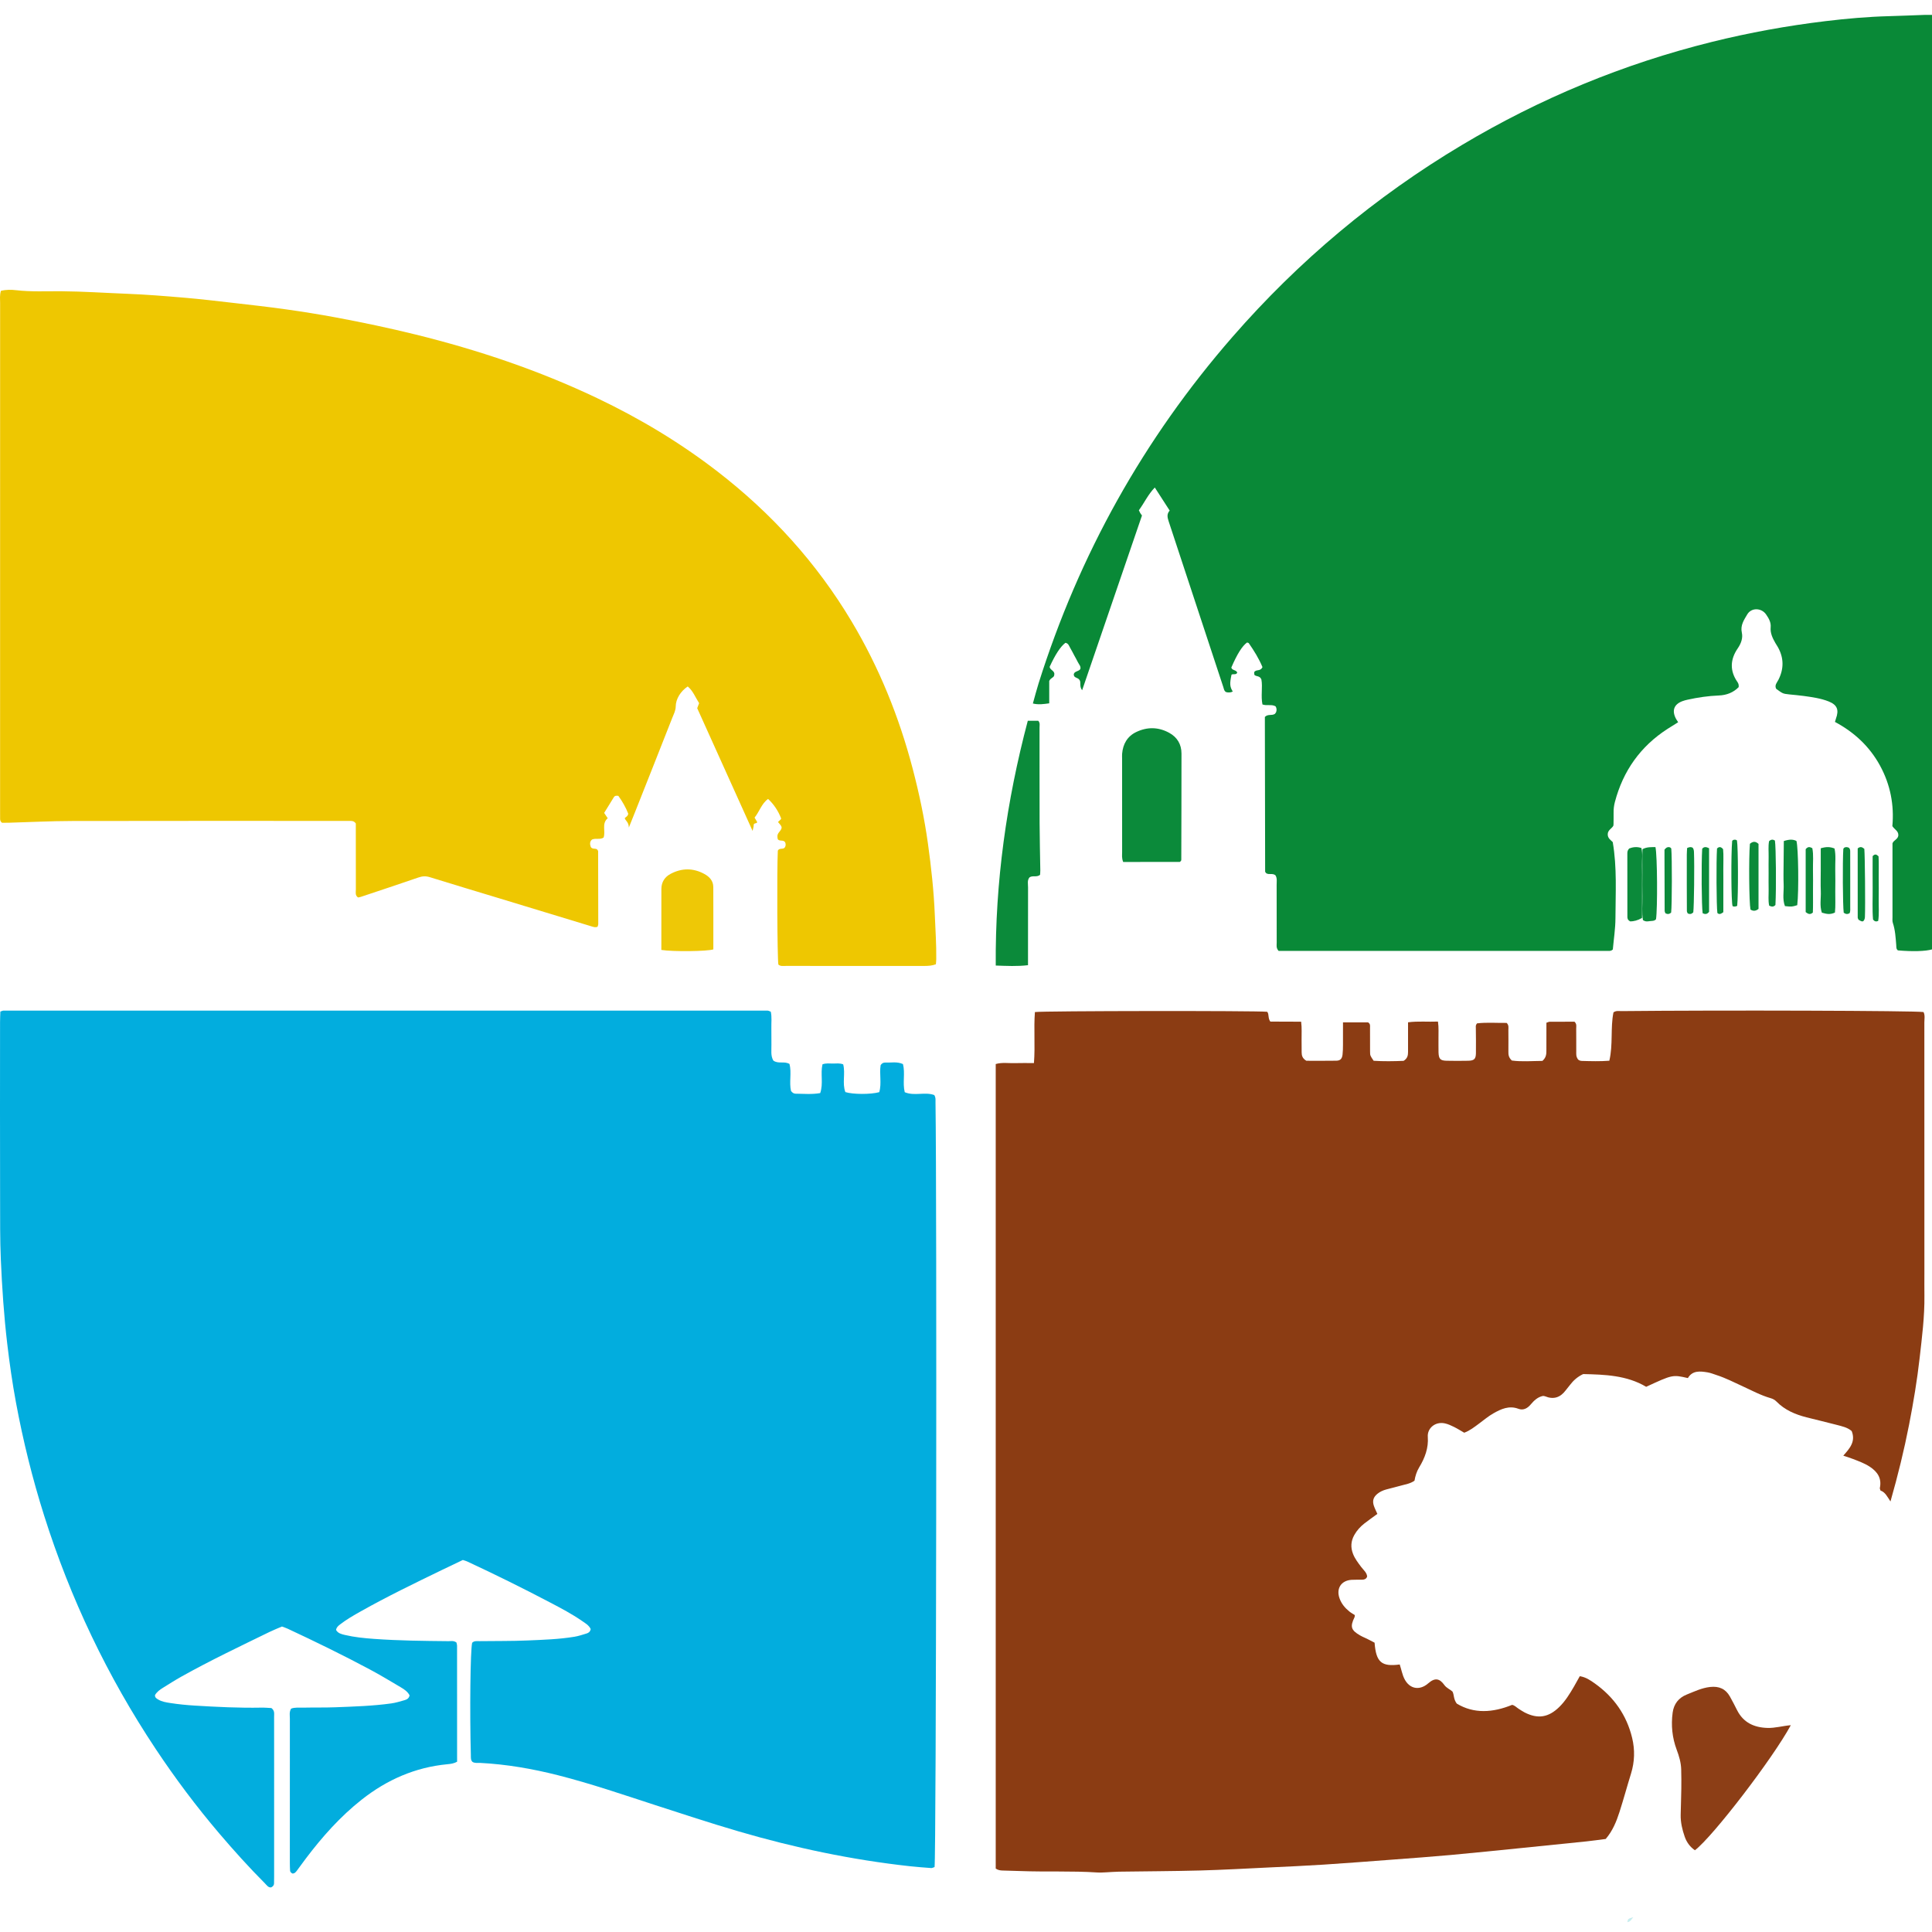<?xml version="1.0" encoding="UTF-8"?>
<svg width="934px" height="934px" viewBox="0 0 934 934" version="1.1" xmlns="http://www.w3.org/2000/svg" xmlns:xlink="http://www.w3.org/1999/xlink">
    <title>safari-pinned-tab</title>
    <g id="safari-pinned-tab" stroke="none" stroke-width="1" fill="none" fill-rule="evenodd">
        <g id="Group" fill-rule="nonzero">
            <g id="background" transform="translate(0, 7.185)">
                <g id="Group" transform="translate(0, 481.369)" fill="#02ADDE">
                    <path d="M451.801,414.055 C451.09,414.278 450.64,414.565 450.213,414.533 C446.751,414.272 443.288,414.021 439.838,413.644 C411.709,410.556 384.137,404.728 356.994,396.781 C343.372,392.789 329.89,388.363 316.391,383.977 C300.95,378.961 285.587,373.685 269.832,369.684 C257.418,366.53 244.86,364.354 232.055,363.696 C230.82,363.632 229.512,363.937 228.386,363.186 C227.491,362.278 227.657,361.135 227.627,360.044 C227.05,338.573 227.386,309.212 228.256,305.636 C229.259,304.579 230.583,304.853 231.82,304.838 C239.563,304.733 247.312,304.839 255.045,304.507 C262.601,304.181 270.186,303.948 277.674,302.718 C279.681,302.388 281.639,301.726 283.593,301.129 C284.494,300.85 285.31,300.34 285.563,299.002 C284.745,297.173 282.953,296.159 281.282,295.006 C276.459,291.679 271.282,288.951 266.113,286.237 C252.834,279.262 239.397,272.604 225.79,266.29 C225.229,266.029 224.612,265.887 223.753,265.598 C220.469,267.168 217.055,268.783 213.656,270.43 C200.442,276.829 187.228,283.228 174.421,290.428 C170.98,292.363 167.554,294.322 164.416,296.748 C163.523,297.44 162.683,298.124 162.46,299.419 C163.375,301.052 165.066,301.453 166.745,301.846 C171.367,302.934 176.073,303.402 180.797,303.744 C192.776,304.61 204.777,304.735 216.78,304.847 C218.005,304.859 219.313,304.503 220.653,305.482 C220.738,305.911 220.961,306.504 220.961,307.097 C220.979,325.737 220.977,344.377 220.977,363.134 C219.388,364.018 217.825,364.194 216.292,364.34 C200.741,365.811 187.068,371.834 174.88,381.438 C164.503,389.619 155.806,399.4 147.869,409.901 C146.44,411.791 145.065,413.723 143.647,415.623 C143.082,416.378 142.522,417.176 141.414,417.192 C140.883,416.868 140.284,416.554 140.242,415.83 C140.165,414.573 140.12,413.31 140.12,412.046 C140.114,388.802 140.106,365.556 140.132,342.308 C140.134,340.768 139.75,339.152 140.728,337.472 C142.544,336.754 144.617,337.027 146.624,336.984 C151.836,336.867 157.056,336.998 162.266,336.798 C171.25,336.448 180.252,336.181 189.175,334.938 C191.344,334.635 193.47,333.967 195.588,333.368 C196.641,333.066 197.672,332.583 198.008,331.061 C197.143,329.288 195.444,328.139 193.699,327.111 C188.805,324.225 183.941,321.273 178.932,318.595 C165.845,311.595 152.506,305.093 139.055,298.816 C138.207,298.422 137.306,298.144 136.311,297.766 C134.287,298.642 132.236,299.439 130.267,300.401 C115.938,307.394 101.531,314.234 87.61,322.029 C84.581,323.725 81.656,325.605 78.703,327.431 C77.221,328.347 75.826,329.381 74.941,330.901 C74.824,332.123 75.7,332.591 76.504,333.07 C78.311,334.147 80.4,334.447 82.391,334.76 C86.284,335.363 90.223,335.752 94.157,335.991 C104.876,336.648 115.598,337.183 126.347,336.978 C128.07,336.944 129.794,337.118 131.203,337.181 C132.892,338.457 132.507,339.975 132.511,341.351 C132.539,349.258 132.525,357.164 132.525,365.071 C132.525,382.784 132.525,400.495 132.523,418.206 C132.523,419.47 132.523,420.737 132.483,422.002 C132.458,422.874 131.94,423.447 131.081,423.878 C129.688,424.036 128.978,422.838 128.121,421.976 C120.425,414.245 113.115,406.153 106.046,397.852 C94.971,384.846 84.735,371.2 75.279,356.976 C51.962,321.906 34.02,284.26 21.324,244.103 C15.659,226.189 11.159,207.976 7.727,189.511 C5.97,180.056 4.611,170.525 3.485,160.955 C1.898,147.455 0.989,133.931 0.4,120.352 C-0.026,110.55 0.073,100.763 0.045,90.971 C-0.034,62.508 0.013,34.041 0.023,5.575 C0.023,3.871 0.12,2.165 0.171,0.473 C0.873,0.258 1.303,0.006 1.734,0.006 C124.855,-0.005 247.976,0 371.099,0.022 C371.529,0.022 371.96,0.305 372.622,0.534 C373.211,3.13 372.841,5.807 372.904,8.448 C372.972,11.134 372.873,13.825 372.934,16.512 C372.993,19.151 372.49,21.887 373.875,24.174 C376.295,25.926 379.11,24.304 381.677,25.807 C382.774,30.055 381.432,34.693 382.404,38.852 C383.096,39.776 383.803,40.167 384.609,40.175 C388.517,40.211 392.449,40.594 396.521,39.884 C398.112,35.231 396.562,30.557 397.614,25.985 C399.329,25.319 401.075,25.619 402.766,25.605 C404.31,25.591 405.898,25.338 407.631,25.993 C408.795,30.429 407.062,35.15 408.68,39.404 C412.319,40.547 420.873,40.59 425.059,39.442 C426.324,35.183 425.024,30.536 425.743,26.341 C426.415,25.382 427.161,25.097 427.958,25.133 C430.755,25.251 433.634,24.548 436.527,25.854 C437.675,30.269 436.258,34.912 437.382,39.463 C442.088,41.434 447.184,39.171 451.639,40.829 C452.457,42.031 452.242,43.168 452.256,44.255 C452.957,91.495 452.6,408.642 451.801,414.055" id="Path"></path>
                </g>
                <g id="Group" transform="translate(481.369, 481.369)" fill="#8B3C13">
                    <path d="M167.884,5.701 L180.005,5.701 C181.221,6.442 180.943,7.478 180.951,8.377 C180.982,12.163 180.943,15.948 180.97,19.734 C180.982,21.771 181.02,21.769 182.7,24.264 C187.491,24.581 192.498,24.498 197.192,24.297 C199.052,23.151 199.338,21.653 199.33,20.004 C199.316,16.848 199.33,13.695 199.33,10.54 C199.332,8.988 199.33,7.436 199.33,5.666 C204.247,5.021 208.892,5.516 213.797,5.311 C214.24,8.31 213.992,10.958 214.043,13.582 C214.084,15.791 213.992,18.001 214.067,20.208 C214.175,23.378 214.922,24.181 217.967,24.25 C221.432,24.329 224.901,24.327 228.366,24.254 C231.281,24.191 232.091,23.455 232.148,20.622 C232.231,16.522 232.129,12.421 232.103,8.32 C232.099,7.706 231.92,7.067 232.678,6.18 C237.323,5.616 242.289,6.028 247.011,5.959 C248.162,7.115 247.821,8.278 247.835,9.341 C247.876,12.809 247.862,16.28 247.846,19.752 C247.84,21.19 247.848,22.607 249.517,24.143 C254.27,24.798 259.538,24.35 264.299,24.323 C266.304,22.542 266.194,20.758 266.212,19.036 C266.243,15.881 266.222,12.727 266.222,9.572 L266.222,5.875 C266.943,5.65 267.38,5.397 267.815,5.393 C271.895,5.362 275.973,5.376 279.8,5.376 C281.002,6.513 280.612,7.683 280.625,8.736 C280.675,12.364 280.629,15.992 280.653,19.62 C280.663,20.864 280.444,22.164 281.496,23.591 C281.77,23.926 282.469,24.311 283.277,24.333 C287.666,24.453 292.055,24.593 296.641,24.242 C298.496,16.368 297.113,8.394 298.64,0.864 C299.962,-0.078 301.264,0.265 302.487,0.251 C351.004,-0.25 444.548,0.048 448.539,0.712 C449.347,2.319 448.931,4.084 448.933,5.774 C448.961,46.156 448.955,86.539 448.955,126.922 C448.955,130.55 448.916,134.178 448.963,137.806 C449.089,147.921 447.787,157.92 446.658,167.939 C445.439,178.746 443.642,189.455 441.564,200.125 C439.149,212.49 436.153,224.711 432.556,237.303 C431.041,235.047 429.981,232.754 427.737,232.038 C427.564,231.415 427.359,231.092 427.416,230.824 C428.417,226.131 426.301,222.968 422.541,220.503 C420.007,218.841 417.192,217.845 414.409,216.761 C412.949,216.191 411.446,215.739 409.748,215.164 C412.817,211.709 415.847,208.369 413.8,203.268 C411.759,201.481 409.096,200.957 406.543,200.277 C401.683,198.981 396.772,197.875 391.903,196.619 C386.501,195.229 381.458,193.103 377.465,189.027 C376.658,188.205 375.706,187.681 374.645,187.379 C369.771,185.985 365.339,183.567 360.769,181.471 C356.77,179.632 352.84,177.624 348.638,176.26 C347.143,175.773 345.663,175.154 344.129,174.899 C340.489,174.298 336.825,173.904 334.616,177.66 C327.211,175.972 327.211,175.972 314.452,181.878 C305.056,176.284 294.385,175.958 284,175.72 C281.187,177.053 279.239,178.851 277.594,181.016 C276.926,181.893 276.191,182.72 275.531,183.605 C272.927,187.079 269.651,188.148 265.571,186.462 C265.29,186.346 264.959,186.348 264.6,186.287 C262.014,186.799 260.233,188.513 258.574,190.479 C257.054,192.287 255.031,193.393 252.708,192.517 C248.179,190.812 244.34,192.594 240.627,194.692 C238.174,196.077 235.988,197.938 233.708,199.622 C231.433,201.3 229.223,203.078 226.491,204.074 C224.804,203.108 223.209,202.091 221.523,201.258 C220.12,200.566 218.654,199.892 217.142,199.561 C212.432,198.537 208.565,201.949 208.88,206.093 C209.286,211.437 207.467,216.315 204.715,220.817 C203.461,222.871 202.822,225.1 202.448,227.271 C200.401,228.714 198.177,228.998 196.076,229.595 C193.656,230.281 191.204,230.849 188.777,231.51 C187.248,231.926 185.81,232.571 184.565,233.572 C182.564,235.181 181.985,237.011 182.822,239.442 C183.273,240.75 183.915,241.99 184.5,243.323 C182.335,244.906 180.279,246.346 178.301,247.884 C176.296,249.441 174.592,251.297 173.343,253.533 C171.708,256.467 171.501,259.458 172.722,262.621 C173.65,265.025 175.197,266.983 176.708,269.006 C177.807,270.481 179.432,271.681 179.558,273.639 C179.101,274.805 178.234,275.103 177.239,275.126 C175.508,275.164 173.772,275.087 172.047,275.195 C166.994,275.511 164.516,279.373 166.206,284.135 C167.136,286.756 168.836,288.779 170.944,290.492 C171.785,291.175 172.764,291.691 173.613,292.241 C173.554,292.695 173.587,293.003 173.471,293.239 C171.243,297.828 171.726,299.515 176.12,302.049 C177.342,302.753 178.666,303.284 179.932,303.914 C181.045,304.469 182.14,305.052 183.155,305.577 C183.868,315.026 186.502,317.307 195.315,316.116 C195.479,316.676 195.652,317.262 195.823,317.845 C196.178,319.054 196.479,320.28 196.897,321.469 C199.188,328.008 204.694,329.102 209.073,325.245 C212.479,322.248 214.671,322.986 216.891,326.058 C217.955,327.531 219.622,328.12 220.827,329.223 C221.664,330.863 221.237,332.778 222.876,335.018 C231.142,340.042 240.319,339.44 249.637,335.639 C250.973,335.891 251.796,336.932 252.858,337.579 C253.797,338.151 254.7,338.796 255.677,339.297 C262.081,342.57 267.244,341.747 272.435,336.672 C275.399,333.772 277.521,330.266 279.591,326.724 C280.537,325.105 281.423,323.457 282.363,321.775 C285.314,322.248 287.522,323.786 289.649,325.305 C298.839,331.865 305.011,340.582 307.668,351.616 C309.057,357.38 308.897,363.153 307.122,368.876 C305.212,375.035 303.535,381.272 301.558,387.408 C300.062,392.05 298.238,396.579 294.884,400.472 C291.807,400.862 288.706,401.316 285.593,401.641 C275.259,402.722 264.921,403.769 254.583,404.804 C242.994,405.967 231.41,407.174 219.811,408.229 C210.564,409.069 201.3,409.733 192.041,410.435 C180.895,411.275 169.754,412.149 158.604,412.87 C149.807,413.438 141.001,413.827 132.194,414.243 C121.032,414.773 109.873,415.41 98.704,415.712 C85.633,416.061 72.555,416.086 59.483,416.282 C57.442,416.311 55.401,416.508 53.361,416.595 C51.946,416.654 50.52,416.765 49.111,416.672 C36.683,415.852 24.232,416.451 11.802,415.976 C8.967,415.868 6.132,415.832 3.3,415.724 C2.212,415.684 1.121,415.566 0,414.779 L0,25.839 C3.091,24.942 6.233,25.502 9.325,25.399 C12.288,25.301 15.255,25.378 18.478,25.378 C19.132,16.905 18.322,8.753 18.946,0.712 C23.012,0.125 125.736,0.022 131.236,0.578 C132.271,1.777 131.469,3.623 132.761,5.318 C137.402,5.334 142.398,5.352 147.65,5.372 C148.059,8.487 147.815,11.291 147.866,14.077 C147.904,16.126 147.851,18.179 147.898,20.227 C147.931,21.679 148.183,23.073 150.165,24.258 C154.603,24.258 159.634,24.315 164.66,24.228 C166.582,24.197 167.419,23.311 167.666,21.284 C167.855,19.724 167.863,18.139 167.876,16.564 C167.904,13.107 167.884,9.651 167.884,5.701" id="Path"></path>
                </g>
                <g id="Group" transform="translate(499.331, 0)" fill="#098937">
                    <path d="M434.669,0.012 L434.669,451.789 C431.483,452.715 425.294,452.881 418.193,452.268 C417.279,451.604 417.454,450.584 417.38,449.668 C417.084,446.056 416.89,442.44 415.729,438.947 C415.442,438.083 415.573,437.069 415.571,436.124 C415.563,424.264 415.567,412.402 415.567,400.519 C416.12,398.894 418.454,398.54 418.391,396.393 C418.334,394.469 416.615,393.896 415.501,392.184 C416.435,382.131 414.591,372.169 409.512,362.891 C404.445,353.631 397.01,346.757 387.751,341.819 C387.981,341.059 388.087,340.619 388.242,340.195 C389.788,335.998 388.833,333.563 384.747,331.932 C380.906,330.4 376.811,329.85 372.743,329.277 C370.399,328.947 368.031,328.773 365.674,328.516 C362.557,328.174 362.559,328.168 359.339,325.813 C358.435,324.054 359.714,322.846 360.411,321.476 C363.112,316.156 363.097,310.865 360.15,305.634 C359.764,304.946 359.307,304.298 358.915,303.61 C357.574,301.259 356.413,298.867 356.676,296.022 C356.898,293.666 355.729,291.712 354.485,289.892 C352.232,286.592 347.317,286.454 345.329,289.88 C343.816,292.485 341.937,295.067 342.738,298.673 C343.312,301.245 342.398,303.869 340.76,306.251 C337.097,311.577 336.812,317.103 340.641,322.565 C341.114,323.243 341.32,323.974 341.203,325.004 C338.64,327.606 335.394,328.893 331.604,329.039 C326.539,329.233 321.541,329.973 316.592,331.056 C315.672,331.258 314.747,331.493 313.872,331.833 C309.936,333.363 308.862,336.321 310.824,340.148 C311.107,340.706 311.483,341.214 311.956,341.969 C310.178,343.08 308.453,344.124 306.76,345.219 C293.692,353.674 285.325,365.505 281.367,380.522 C280.918,382.228 280.713,383.918 280.74,385.668 C280.768,387.566 280.723,389.464 280.705,391.359 C280.703,391.516 280.669,391.672 280.63,391.994 C279.924,393.354 277.975,394.038 277.908,396.065 C277.839,398.135 279.482,398.998 280.331,399.924 C282.443,412.345 281.668,424.501 281.638,436.62 C281.625,441.768 280.802,446.916 280.369,451.815 C279.484,452.685 278.654,452.515 277.89,452.515 C224.76,452.525 171.631,452.525 118.801,452.525 C117.506,451.088 117.879,449.767 117.875,448.561 C117.84,439.23 117.87,429.898 117.844,420.569 C117.838,419.011 118.174,417.39 117.268,415.969 C115.931,414.824 114.115,415.811 112.848,414.99 C112.648,414.769 112.529,414.668 112.452,414.539 C112.371,414.405 112.286,414.247 112.284,414.099 C112.236,390.223 112.197,366.349 112.155,342.473 C112.153,341.386 112.155,340.298 112.155,339.415 C113.631,337.855 115.482,338.938 117.001,337.928 C117.14,337.718 117.5,337.366 117.636,336.941 C117.939,336.006 117.834,335.083 117.324,334.28 C115.362,333.157 113.188,334.16 110.984,333.377 C110.14,329.255 111.158,324.965 110.476,321.321 C109.742,319.34 107.994,320.038 107.072,319.05 C107.037,318.647 106.999,318.192 106.967,317.832 C107.82,316.229 109.901,317.535 110.886,315.483 C110.795,315.77 111.04,315.422 110.951,315.215 C109.242,311.128 106.912,307.392 104.392,303.77 C104.242,303.558 103.826,303.533 103.538,303.422 C101.166,305.152 98.773,308.967 95.94,315.523 C96.275,317.025 98.231,316.527 98.795,317.959 C98.282,319.261 96.87,318.443 96.033,318.971 C95.088,323.342 95.195,324.791 96.631,327.134 C95.59,327.652 94.516,327.695 93.438,327.412 C92.438,326.9 92.355,325.851 92.072,324.997 C83.262,298.315 74.498,271.616 65.673,244.937 C65.053,243.065 64.599,241.343 66.137,239.653 C63.712,235.895 61.41,232.328 58.938,228.497 C55.639,231.913 53.839,235.982 51.24,239.493 C51.489,240.009 51.663,240.438 51.896,240.831 C52.126,241.219 52.413,241.574 52.741,242.037 C43.134,270.092 33.528,298.139 23.816,326.499 C22.362,324.686 23.347,322.709 22.619,321.648 C21.789,320.145 19.716,320.75 19.769,318.769 C20.092,317.215 22.091,317.508 22.944,316.264 C23.316,314.942 22.277,314.013 21.751,312.927 C21.201,311.792 20.56,310.701 19.961,309.588 C19.362,308.475 18.814,307.334 18.161,306.253 C17.534,305.213 17.245,303.829 15.746,303.57 C13.373,305.351 10.878,309.141 8.098,315.193 C8.27,316.788 10.742,317.103 10.335,319.01 C10.339,320.465 8.653,320.327 7.906,322.033 L7.906,332.829 C5.182,333.201 2.767,333.585 0,332.914 C0.949,329.55 1.756,326.365 2.741,323.233 C22.372,260.887 53.534,204.985 96.5,155.681 C128.546,118.907 165.486,87.952 207.368,62.947 C245.184,40.37 285.46,23.695 328.248,13.078 C346.373,8.581 364.703,5.261 383.226,3.029 C393.422,1.802 403.664,0.896 413.947,0.627 C419.631,0.479 425.316,0.216 430.998,0.018 C432.078,-0.019 433.16,0.012 434.669,0.012" id="Path"></path>
                </g>
                <g id="Group" transform="translate(0, 132.915)" fill="#EEC701">
                    <path d="M0.442,0.499 C3.073,-0.134 5.482,-0.078 7.785,0.191 C15.044,1.036 22.322,0.645 29.581,0.697 C40.175,0.774 50.736,1.512 61.31,1.922 C70.615,2.283 79.91,3.036 89.192,3.825 C96.895,4.48 104.577,5.394 112.259,6.276 C120.884,7.267 129.512,8.227 138.11,9.434 C146.228,10.576 154.337,11.863 162.398,13.368 C175.267,15.768 188.077,18.463 200.795,21.595 C231.059,29.052 260.475,38.945 288.648,52.355 C309.255,62.164 328.757,73.864 346.849,87.833 C372.921,107.964 394.75,131.951 411.686,160.302 C425.001,182.59 434.654,206.418 441.23,231.527 C444.358,243.468 446.911,255.538 448.604,267.755 C450.189,279.198 451.455,290.681 451.923,302.253 C452.214,309.375 452.712,316.484 452.619,323.615 C452.61,324.393 452.511,325.17 452.443,326.066 C450.549,326.78 448.691,326.873 446.812,326.873 C424.512,326.871 402.211,326.875 379.911,326.861 C378.675,326.859 377.36,327.144 376.289,326.201 C375.753,322.412 375.557,280.961 376.028,271.133 C376.728,269.692 378.456,270.647 379.298,269.717 C379.992,268.813 379.913,267.917 379.551,267.061 C378.681,265.778 377.032,266.744 376.037,265.673 C375.735,264.523 375.616,263.494 376.569,262.303 C378.426,259.975 378.299,259.765 376.113,257.289 C376.565,256.86 377.028,256.442 377.465,256 C377.566,255.897 377.584,255.713 377.639,255.568 C376.19,251.866 374.112,248.724 371.314,246.127 C368.158,248.413 367.14,252.257 364.787,255.167 C365.154,255.79 365.469,256.319 365.987,257.196 C366.313,258.177 364.259,257.58 364.354,258.772 C364.409,259.442 364.12,260.142 363.834,261.605 C354.689,241.339 345.844,221.743 337.057,202.268 C337.397,201.368 337.67,200.649 337.979,199.834 C336.177,197.058 335.056,193.896 332.472,191.757 C328.99,194.094 326.694,197.847 326.669,201.43 C326.653,203.43 325.724,205.098 325.041,206.838 C319.033,222.156 312.958,237.445 306.9,252.743 C306.087,254.795 305.259,256.839 304.007,259.961 C303.976,257.414 302.5,256.763 302.008,255.479 C302.485,254.803 303.457,254.682 303.722,253.29 C302.584,250.31 300.82,247.243 298.928,244.64 C297.704,244.45 297.128,244.691 296.772,245.262 C295.189,247.796 293.634,250.348 292.072,252.891 C292.729,253.877 293.243,254.65 293.795,255.477 C290.72,258.03 292.907,261.761 291.786,264.818 C290.075,265.943 288.035,264.989 286.204,265.76 C284.95,266.835 285.187,268.175 285.642,269.434 C286.492,270.6 287.882,269.842 288.739,270.612 C288.883,270.881 289.156,271.151 289.156,271.42 C289.199,283.155 289.221,294.888 289.221,306.621 C289.221,307.071 288.994,307.519 288.885,307.919 C287.863,308.364 286.975,308.048 286.059,307.769 C271.275,303.264 256.489,298.768 241.699,294.279 C230.381,290.842 219.047,287.457 207.753,283.948 C205.816,283.346 204.143,283.463 202.254,284.115 C193.009,287.309 183.719,290.376 174.444,293.476 C174.007,293.623 173.542,293.679 173.109,293.774 C171.563,292.751 172.042,291.195 172.036,289.852 C171.992,280.655 172.012,271.456 172.012,262.259 L172.012,257.987 C171.017,256.634 170.025,256.789 169.094,256.767 C168.303,256.747 167.512,256.759 166.721,256.759 C122.752,256.757 78.781,256.704 34.813,256.799 C24.549,256.821 14.285,257.356 4.022,257.646 C2.927,257.677 1.834,257.65 0.977,257.65 C-0.167,256.775 0.08,255.764 0.052,254.844 C0.018,253.734 0.042,252.624 0.042,251.513 C0.042,169.842 0.04,88.17 0.056,6.496 C0.056,4.614 -0.217,2.703 0.442,0.499" id="Path"></path>
                </g>
                <g id="Group" transform="translate(808.269, 808.269)" fill="#8C3E16">
                    <path d="M57.477,18.565 C48.708,34.747 19.767,72.458 11.111,79.031 C8.732,77.391 7.111,75.151 6.169,72.438 C4.99,69.03 4.159,65.542 4.231,61.909 C4.316,57.704 4.477,53.498 4.537,49.292 C4.58,46.176 4.563,43.059 4.481,39.943 C4.394,36.638 3.462,33.52 2.3,30.42 C0.135,24.637 -0.467,18.633 0.348,12.523 C0.912,8.317 3.204,5.32 7.238,3.717 C10.897,2.261 14.43,0.533 18.48,0.089 C22.78,-0.381 25.94,0.994 28.018,4.681 C29.245,6.859 30.377,9.091 31.509,11.32 C34.534,17.296 39.679,19.702 46.217,19.891 C49.88,19.996 53.389,18.932 57.477,18.565" id="Path"></path>
                </g>
                <g id="Group" transform="translate(542.438, 344.862)" fill="#0B8A3A">
                    <path d="M0.547,64.662 C-0.215,62.763 0.042,61.328 0.04,59.93 C0.021,44.876 0.027,29.824 0.027,14.769 C0.027,13.977 -0.031,13.181 0.032,12.393 C0.424,7.608 2.564,3.913 6.828,1.856 C12.166,-0.718 17.585,-0.636 22.813,2.235 C26.645,4.338 28.734,7.743 28.737,12.248 C28.747,29.357 28.683,46.468 28.641,63.579 C28.641,63.734 28.583,63.889 28.55,64.044 C28.321,64.25 28.091,64.634 27.862,64.636 C18.8,64.665 9.74,64.662 0.547,64.662" id="Path"></path>
                </g>
                <g id="Group" transform="translate(481.369, 341.269)" fill="#0B8A3A">
                    <path d="M15.503,0 L20.569,0 C21.524,1.048 21.18,2.189 21.182,3.241 C21.204,18.646 21.157,34.054 21.213,49.461 C21.24,57.08 21.444,64.698 21.553,72.318 C21.564,73.074 21.475,73.828 21.442,74.455 C19.845,75.824 17.897,74.62 16.337,75.696 C15.144,77.094 15.635,78.882 15.629,80.536 C15.586,91.43 15.608,102.324 15.608,113.216 L15.608,118.154 C10.356,118.783 5.369,118.51 0.012,118.325 C-0.293,78.023 5.231,38.824 15.503,0" id="Path"></path>
                </g>
                <g id="Group" transform="translate(319.715, 413.115)" fill="#EEC806">
                    <path d="M0.008,38.938 C0.008,28.925 -0.017,19.168 0.021,9.411 C0.036,6.031 1.744,3.606 4.452,2.166 C9.889,-0.725 15.449,-0.743 20.859,2.236 C23.169,3.508 25.106,5.423 25.121,8.529 C25.165,18.6 25.138,28.674 25.138,38.675 C22.039,39.646 5.604,39.831 0.008,38.938" id="Path"></path>
                </g>
                <g id="Group" transform="translate(786.715, 402.338)" fill="#0B8A3A">
                    <path d="M7.095,34.243 C4.951,35.484 3.083,35.889 1.435,35.923 C0.097,35.247 0.021,34.437 0.021,33.634 C0.007,23.476 0.005,13.317 0,3.161 C0,2.348 0.053,1.548 0.899,0.662 C2.512,0.046 4.389,-0.342 6.786,0.427 C7.493,3.161 7.028,6.043 7.106,8.883 C7.187,11.783 7.125,14.686 7.125,17.588 C7.125,20.33 7.129,23.071 7.125,25.811 C7.118,28.687 7.104,31.563 7.095,34.243" id="Path"></path>
                </g>
                <g id="Group" transform="translate(793.9, 402.338)" fill="#0B8A3A">
                    <path d="M6.411,0 C7.326,4.067 7.448,29.858 6.679,34.848 C5.914,35.82 4.675,35.641 3.578,35.789 C2.654,35.913 1.704,36.174 0.369,35.29 C-0.298,31.78 0.158,27.852 0.082,23.953 C0.003,20.165 0.049,16.372 0.068,12.582 C0.089,8.66 -0.03,4.73 0.154,0.983 C2.346,-0.116 4.214,0.017 6.411,0" id="Path"></path>
                </g>
                <g id="Group" transform="translate(898.077, 402.338)" fill="#0B8A3A">
                    <path d="M0,0.631 C1.33,-0.486 2.288,0.067 3.204,0.848 C3.515,3.998 3.722,28.556 3.499,33.68 C3.468,34.364 3.355,34.972 2.914,35.565 C2.548,36.097 2.011,35.938 1.491,35.716 C1.085,35.54 0.695,35.267 0.387,35.086 C0.216,34.649 0.014,34.372 0.014,34.096 C-0.003,23.023 0,11.949 0,0.631" id="Path"></path>
                </g>
                <g id="Group" transform="translate(824.435, 418.504) scale(-1, 1) rotate(90) translate(-824.435, -418.504) translate(808.269, 416.708)" fill="#0B8A3A">
                    <path d="M0.549,3.592 L31.266,3.592 C32.59,2.619 32.493,1.575 31.974,0.489 C28.739,-0.031 8.238,-0.183 0.792,0.263 C-0.26,1.15 -0.183,2.172 0.549,3.592" id="Path"></path>
                </g>
                <g id="Group" transform="translate(872.931, 402.338)" fill="#0B8A3A">
                    <path d="M3.468,31.649 C2.089,32.84 1.136,32.278 0.003,31.426 C-0.003,21.156 0.002,10.913 0,1.003 C1.154,-0.403 2.077,-0.103 3.214,0.526 C3.876,3.825 3.452,7.349 3.525,10.813 C3.6,14.341 3.553,17.875 3.537,21.406 C3.521,24.901 3.62,28.406 3.468,31.649" id="Path"></path>
                </g>
                <g id="Group" transform="translate(804.677, 402.338)" fill="#0B8A3A">
                    <path d="M0.001,1.233 C0.813,0.207 1.379,-0.006 2.006,0 C2.509,0.004 2.958,0.177 3.281,0.703 C3.685,5.052 3.641,28.27 3.217,31.636 C2.387,32.432 1.487,32.532 0.459,31.998 C0.334,31.633 0.079,31.235 0.078,30.835 C0.035,22.282 0.021,13.728 0.001,5.174 C-0.002,3.828 0.001,2.484 0.001,1.233" id="Path"></path>
                </g>
                <g id="Group" transform="translate(880.115, 402.338)" fill="#0B8A3A">
                    <path d="M0.1,0.577 C2.717,-0.206 4.539,-0.21 6.763,0.674 C7.496,4.009 7.033,7.496 7.111,10.954 C7.192,14.463 7.158,17.974 7.121,21.484 C7.085,24.949 7.301,28.43 6.965,31.642 C4.524,32.795 2.714,32.283 0.624,31.677 C-0.504,28.307 0.271,24.809 0.129,21.359 C-0.007,18.005 0.1,14.643 0.1,11.285 L0.1,0.577 Z" id="Path"></path>
                </g>
                <g id="Group" transform="translate(854.969, 398.746)" fill="#0B8A3A">
                    <path d="M3.344,31.575 C2.288,32.685 1.39,32.373 0.313,31.899 C-0.229,29.343 0.111,26.716 0.052,24.147 C-0.007,21.522 0.039,18.89 0.039,16.259 C0.039,13.63 -0.003,11.001 0.051,8.374 C0.103,5.788 -0.202,3.158 0.268,0.719 C1.29,-0.216 2.187,-0.156 3.094,0.425 C3.614,3.728 3.776,23.479 3.344,31.575" id="Path"></path>
                </g>
                <g id="Group" transform="translate(862.154, 398.746)" fill="#0B8A3A">
                    <path d="M0.214,0.655 C2.868,-0.199 4.63,-0.223 6.312,0.614 C7.251,3.936 7.511,24.985 6.701,31.665 C4.103,32.455 4.103,32.455 0.751,32.115 C-0.568,28.701 0.284,25.133 0.133,21.622 C-0.015,18.212 0.084,14.796 0.105,11.382 C0.123,7.835 0.175,4.287 0.214,0.655" id="Path"></path>
                </g>
                <g id="Group" transform="translate(815.454, 402.338)" fill="#0B8A3A">
                    <path d="M0.159,0.442 C1.384,-0.146 2.179,-0.099 2.859,0.301 C3.395,1.009 3.447,1.755 3.479,2.52 C3.74,9.031 3.519,28.56 3.143,31.539 C2.358,32.369 1.487,32.57 0.438,32.03 C0.314,31.7 0.049,31.31 0.046,30.918 C0.007,26.679 0.007,22.44 0.004,18.198 C0.001,13.354 -0.005,8.507 0.008,3.661 C0.011,2.627 0.102,1.595 0.159,0.442" id="Path"></path>
                </g>
                <g id="Group" transform="translate(829.823, 402.338)" fill="#0B8A3A">
                    <path d="M3.3,31.471 C1.96,32.485 1.179,32.599 0.416,31.829 C-0.037,28.467 -0.159,6.802 0.247,0.673 C0.521,0.481 0.811,0.16 1.142,0.068 C1.746,-0.1 2.352,-0.014 3.181,0.993 C3.49,4.003 3.247,7.496 3.291,10.968 C3.334,14.331 3.3,17.697 3.3,21.062 L3.3,31.471 Z" id="Path"></path>
                </g>
                <g id="Group" transform="translate(848.153, 416.432) scale(-1, 1) rotate(7.547) translate(-848.153, -416.432) translate(844.132, 399.904)" fill="#0B8A3A">
                    <path d="M4.125,0.678 C2.46,-0.39 1.22,-0.2 0,1.279 L4.125,32.413 C5.562,33.328 6.833,33.265 8.03,32.225 C8.243,28.739 5.627,7.554 4.125,0.678" id="Path"></path>
                </g>
                <g id="Group" transform="translate(890.892, 402.338)" fill="#0B8A3A">
                    <path d="M3.314,31.905 C2.25,32.59 1.32,32.391 0.43,31.716 C-0.036,28.309 -0.16,6.868 0.241,0.841 C0.4,0.637 0.534,0.341 0.725,0.245 C1.497,-0.15 2.269,-0.033 2.992,0.35 C3.401,0.785 3.564,1.341 3.565,1.965 C3.575,6.822 3.578,11.679 3.58,16.536 C3.581,20.633 3.585,24.731 3.575,28.83 C3.573,29.867 3.696,30.943 3.314,31.905" id="Path"></path>
                </g>
                <g id="Group" transform="translate(905.262, 405.931)" fill="#0B8A3A">
                    <path d="M2.725,32.101 C1.761,32.493 1.076,32.449 0.234,31.448 C-0.189,26.563 0.101,21.346 0.051,16.147 C0,10.93 0.04,5.712 0.04,0.783 C1.105,-0.367 1.846,-0.175 2.894,0.866 C3.097,4.093 2.949,7.661 2.976,11.218 C3.002,14.666 3.025,18.113 2.97,21.557 C2.912,25.106 3.251,28.688 2.725,32.101" id="Path"></path>
                </g>
                <g id="Group" transform="translate(837.008, 398.746)" fill="#0B8A3A">
                    <path d="M2.811,32.006 C1.889,32.43 1.193,32.399 0.604,32.143 C-0.108,30.966 -0.204,6.742 0.389,0.572 C0.581,0.416 0.758,0.184 0.969,0.119 C1.564,-0.064 2.16,-0.076 2.708,0.375 C3.278,3.604 3.373,26.804 2.811,32.006" id="Path"></path>
                </g>
                <g id="Group" transform="translate(786.715, 919.631)" fill="#C7EDEF">
                    <path d="M2.845,0 C2.119,0.998 1.522,2.203 0,2.431 C0.29,0.804 0.29,0.804 2.845,0" id="Path"></path>
                </g>
            </g>
        </g>
    </g>
</svg>